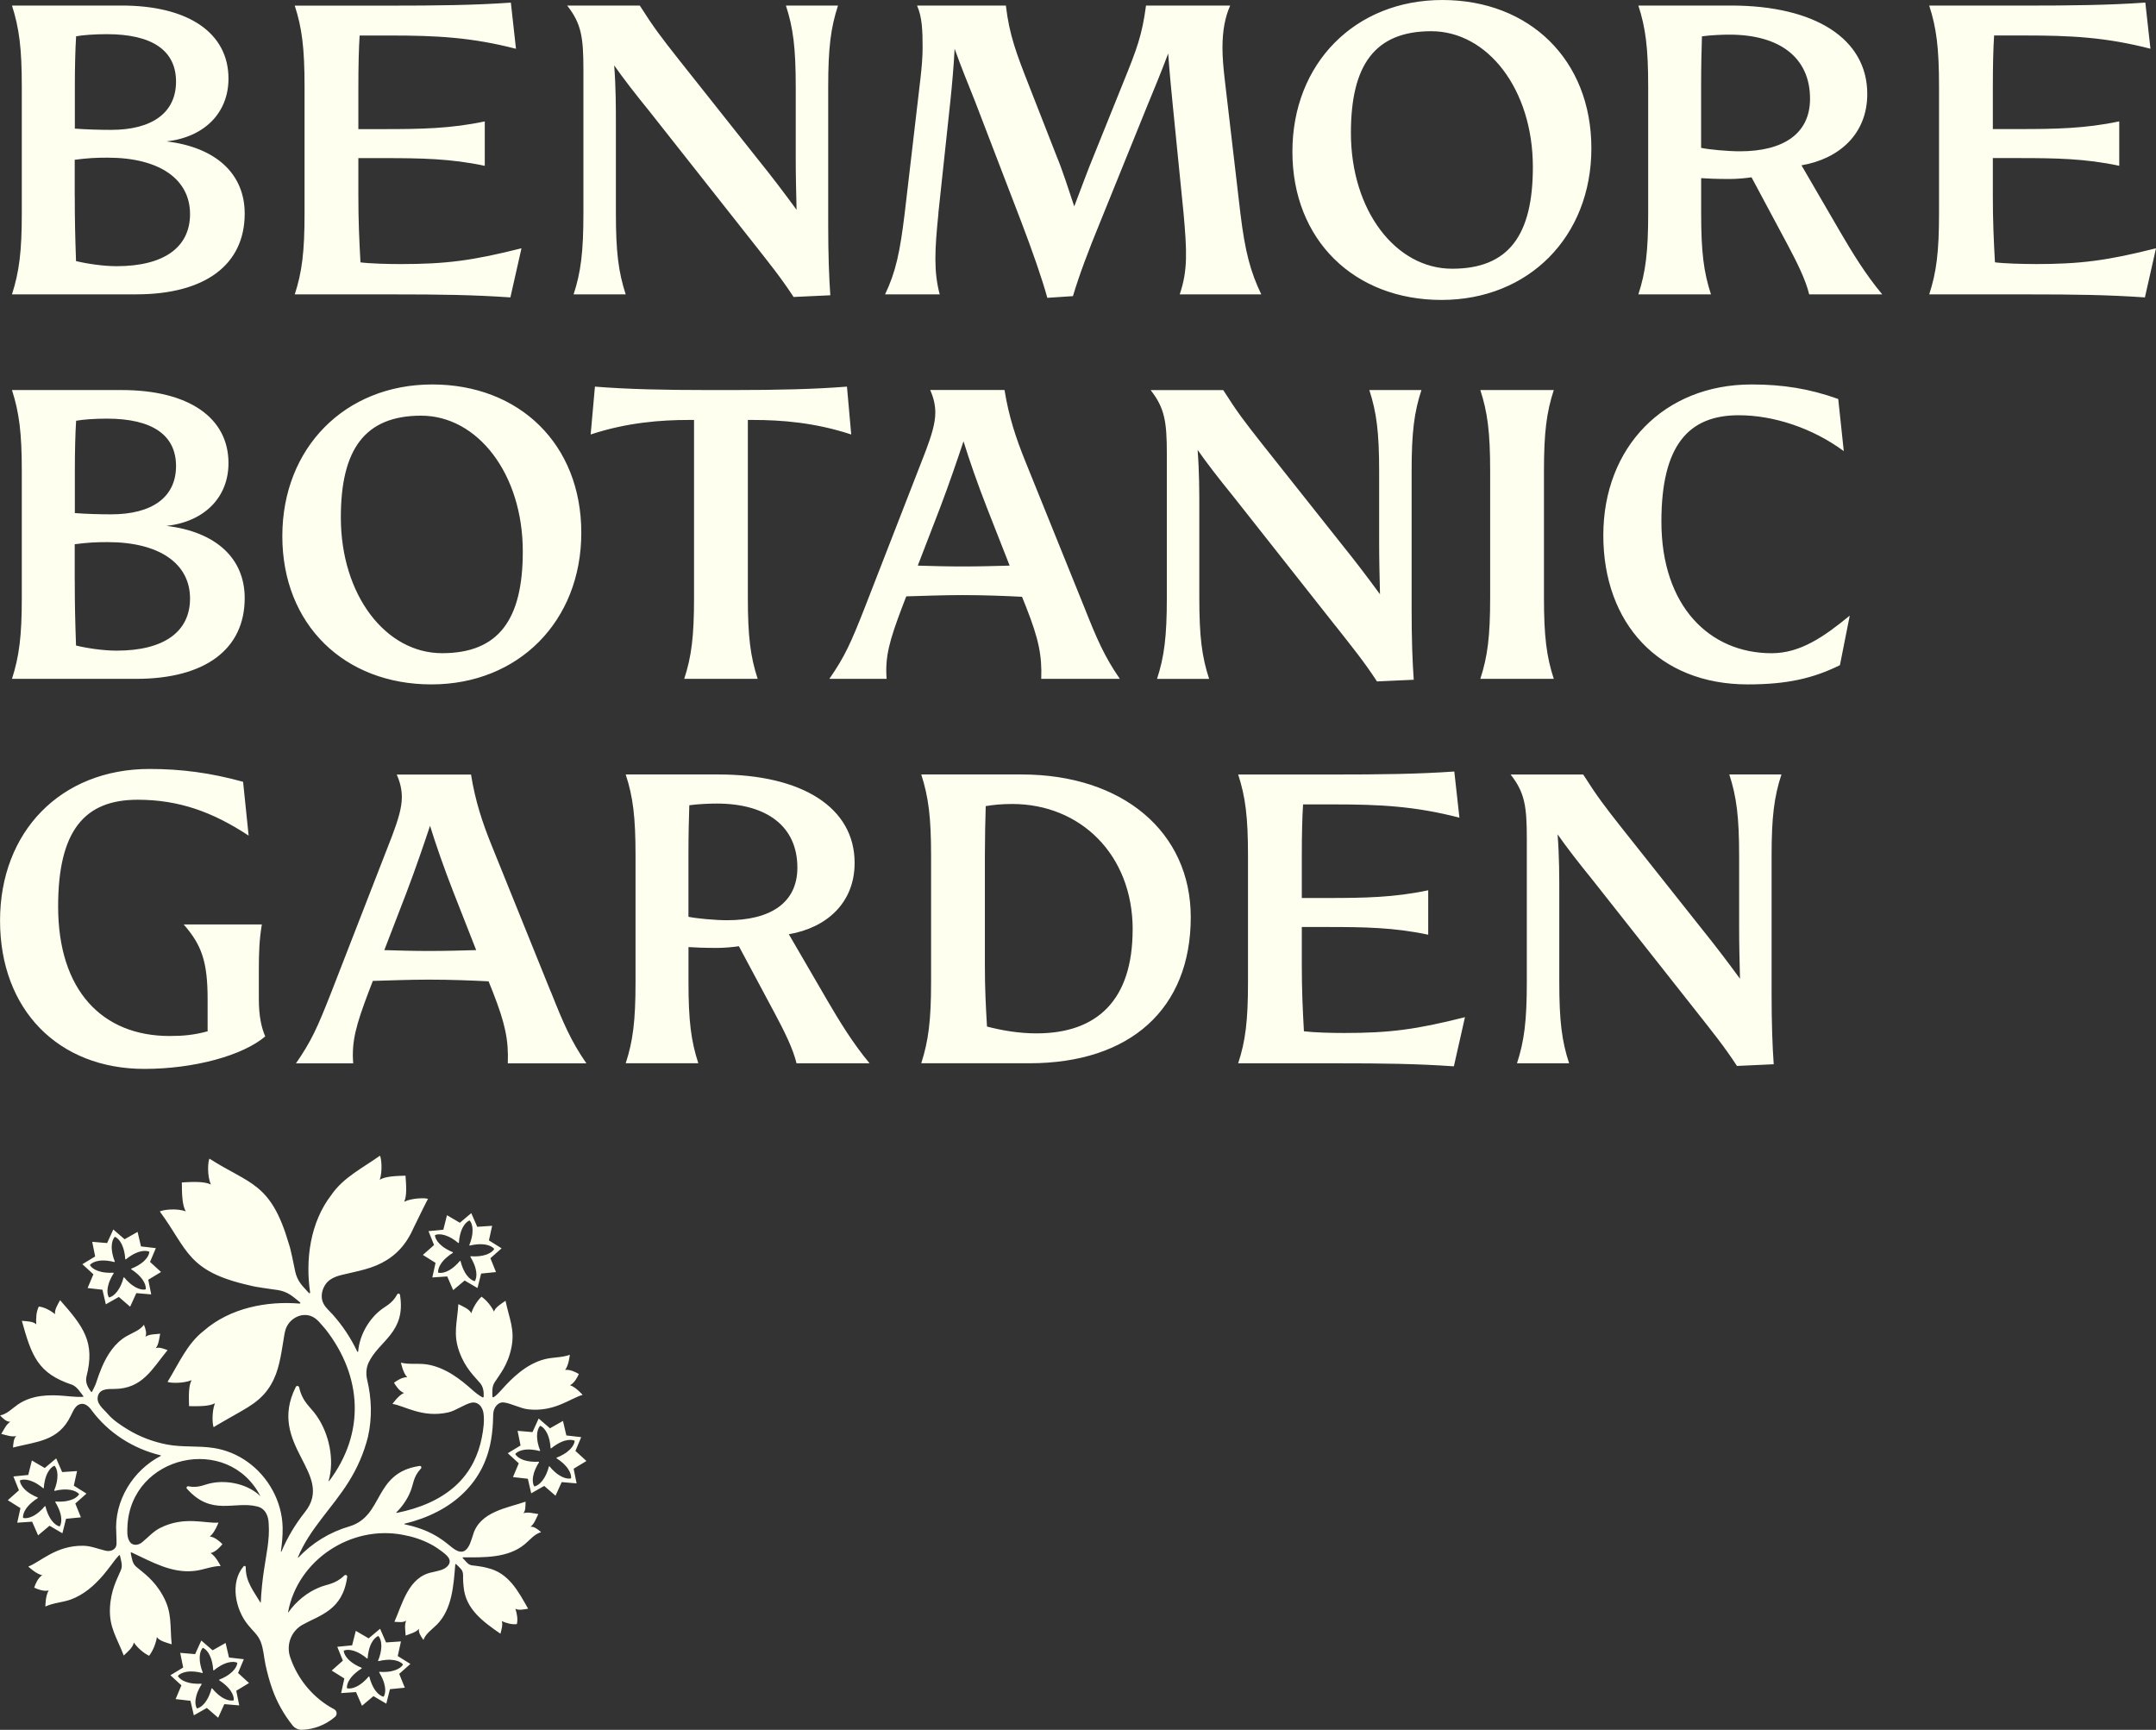 <svg aria-label="Benmore Botanic Garden" xmlns="http://www.w3.org/2000/svg" width="258" height="207" viewBox="0 0 258 207" fill="none">
  <rect x="0" y="0" width="258" height="207" fill="#333333" stroke="none"/>
  <path d="M55.413 186.366C55.362 186.366 55.342 186.427 55.377 186.457C55.661 186.71 55.858 187.06 56.208 187.237C56.406 187.334 56.639 187.334 56.851 187.359C57.343 187.42 57.839 187.496 58.321 187.628C60.884 188.215 62.014 190.42 63.199 192.507C62.738 192.573 62.059 192.741 61.674 192.507C61.857 193.08 61.993 193.754 61.852 194.347C61.244 194.428 60.59 194.225 60.038 193.987C60.21 194.352 60.002 195.056 59.886 195.497C57.839 194.078 55.701 192.558 55.478 189.867C55.438 189.523 55.418 189.178 55.413 188.834C55.428 188.459 55.433 188.053 55.159 187.754C54.987 187.547 54.779 187.369 54.592 187.182C54.541 187.131 54.48 187.146 54.48 187.217C54.278 189.7 54.111 192.533 52.302 194.387C51.719 194.975 50.965 195.457 50.671 196.237C50.352 195.816 50.048 195.325 50.144 194.914C49.733 195.36 49.126 195.482 48.543 195.72C48.513 195.092 48.371 194.489 48.604 193.926C48.274 194.185 47.722 194.094 47.195 194.073C48.133 192.021 48.847 188.677 51.745 188.139C52.383 187.972 53.188 187.891 53.624 187.334C54.192 186.614 53.371 186.031 52.839 185.621C52.429 185.312 52.003 185.028 51.547 184.79C50.504 184.238 49.374 183.873 48.214 183.665C42.013 182.469 35.63 186.665 34.474 192.903C34.469 192.933 34.51 192.948 34.525 192.923C35.437 191.621 36.764 190.557 38.137 189.989C39.135 189.548 40.093 189.614 41.207 188.525C41.344 188.393 41.572 188.504 41.547 188.692C41.02 192.68 38.309 193.257 36.207 194.423C34.834 195.188 34.221 196.825 34.728 198.315C35.614 200.95 37.514 203.235 39.976 204.527C40.326 204.71 40.392 205.186 40.093 205.444C38.993 206.392 37.6 206.944 36.151 206.995C35.716 207.01 35.295 206.823 35.022 206.483C33.968 205.166 33.137 203.686 32.58 202.11C32.24 201.157 31.982 200.179 31.769 199.196C31.577 198.294 31.536 197.342 31.202 196.475C30.878 195.629 30.244 195.153 29.702 194.469C28.152 192.609 27.498 189.34 29.15 187.435C29.241 187.329 29.413 187.4 29.408 187.541C29.383 189.285 30.386 190.44 31.156 191.758C31.171 191.783 31.207 191.773 31.207 191.742C31.268 190.45 31.394 189.163 31.587 187.896C31.85 186.052 32.291 184.233 32.154 182.353C32.134 181.41 31.754 180.488 30.751 180.265C28.025 179.586 25.32 181.476 22.366 178.142C22.255 178.02 22.366 177.827 22.534 177.858C23.82 178.101 24.459 177.615 25.366 177.463C27.296 177.088 29.723 177.63 31.161 179.039C27.311 171.524 15.639 174.073 15.249 182.667C15.228 183.214 15.183 183.883 15.461 184.379C15.796 185.028 16.551 184.962 17.047 184.521C17.741 183.949 18.324 183.27 19.14 182.854C22.047 181.369 24.611 182.342 26.146 182.201C26.146 182.201 25.68 183.447 25.102 183.858C25.705 183.934 26.278 184.435 26.617 184.78C26.313 185.155 25.796 185.712 25.203 185.849C25.817 186.199 26.404 187.395 26.404 187.395C25.345 187.4 24.342 187.866 23.299 187.977C20.558 188.312 18.116 186.868 15.74 185.768C15.679 185.743 15.629 185.793 15.644 185.849C15.781 186.452 15.816 187.096 16.333 187.511C17.118 188.19 18.43 189.026 19.499 190.962C20.619 192.989 20.32 194.433 20.543 196.764C19.975 196.577 19.089 196.384 18.775 195.897C18.663 196.637 18.314 197.529 17.843 198.137C17.148 197.803 16.439 197.159 16.009 196.546C15.943 197.124 15.239 197.686 14.808 198.107C13.972 195.923 13.06 194.762 13.156 192.452C13.248 190.263 14.048 188.9 14.438 187.952C14.742 187.359 14.453 186.665 14.357 186.148C14.347 186.092 14.276 186.077 14.241 186.118C14.2 186.158 14.159 186.199 14.124 186.244C13.81 186.584 13.546 186.964 13.268 187.329C12.974 187.714 12.68 188.099 12.366 188.469C11.829 189.092 11.252 189.685 10.603 190.192C9.96 190.698 9.245 191.119 8.475 191.403C7.487 191.763 6.383 191.788 5.431 192.244C5.431 192.244 5.431 190.911 5.831 190.323C5.243 190.46 4.529 190.192 4.093 189.984C4.245 189.528 4.539 188.824 5.051 188.494C4.352 188.378 3.384 187.46 3.384 187.46C4.828 186.918 6.702 184.917 9.965 184.972C10.882 184.988 11.703 185.342 12.579 185.55C13.222 185.727 13.927 185.454 13.942 184.729C13.942 184.729 13.947 183.863 13.916 183.442C13.628 179.56 15.958 175.912 19.231 174.225C19.266 174.209 19.261 174.159 19.221 174.149C15.958 173.368 12.984 171.483 10.978 168.777C10.669 168.341 10.188 167.86 9.605 168.017C8.967 168.189 8.739 168.914 8.46 169.436C7.001 172.461 4.412 172.497 1.555 173.216C1.601 172.704 1.631 172.127 1.945 171.843C1.347 171.98 0.77 171.726 0.152 171.59C0.491 171.047 0.719 170.465 1.236 170.135C0.81 170.161 0.37 169.77 0.01 169.375C0.836 169.218 1.444 168.549 2.133 168.073C2.508 167.814 2.913 167.607 3.333 167.445C3.617 167.338 3.906 167.252 4.205 167.181C5.127 166.968 6.084 166.938 7.026 166.988C7.999 167.039 8.962 167.201 9.939 167.151C9.975 167.151 10 167.11 9.98 167.075C9.57 166.568 9.25 165.97 8.643 165.711C4.534 164.348 3.789 162.281 2.614 158.055C3.151 158.111 3.967 158.105 4.341 158.475C4.296 157.776 4.326 156.98 4.645 156.347C5.355 156.423 6.039 156.834 6.596 157.254C6.489 156.742 6.94 156.058 7.189 155.582C9.995 158.764 11.409 160.609 10.35 164.718C10.183 165.423 10.487 166.01 10.912 166.553C10.938 166.588 10.988 166.588 11.008 166.553C11.12 166.34 11.404 165.772 11.49 165.514C11.697 164.865 11.925 164.227 12.194 163.598C12.822 162.134 13.729 160.71 15.142 159.894C15.867 159.474 16.733 159.205 17.224 158.526C17.427 159.018 17.594 159.585 17.392 159.96C17.908 159.631 18.537 159.676 19.17 159.6C19.033 160.224 19.013 160.847 18.638 161.333C19.028 161.166 19.565 161.384 20.051 161.561C18.197 163.831 17.042 166.178 13.698 166.208C12.999 166.218 12.047 166.147 11.748 166.953C11.419 167.931 12.361 168.569 12.888 169.188C13.516 169.927 14.433 170.536 15.254 171.037C16.698 171.924 18.309 172.532 19.975 172.856C21.829 173.211 23.704 172.983 25.568 173.272C27.038 173.5 28.395 174.062 29.601 174.919C32.124 176.713 33.765 179.687 33.821 182.793C33.841 183.751 33.745 184.709 33.613 185.662C33.608 185.697 33.659 185.712 33.674 185.677C34.388 183.979 35.346 182.383 36.501 180.929C40.138 176.322 31.891 172.953 35.391 165.975C35.477 165.782 35.756 165.818 35.802 166.026C36.207 167.835 37.195 168.377 37.909 169.451C39.368 171.549 40.057 174.66 39.328 177.194C39.318 177.235 39.368 177.255 39.389 177.224C43.705 171.498 43.355 164.739 39.004 159.124C38.446 158.516 37.96 157.725 37.134 157.457C36.035 157.107 34.849 157.72 34.333 158.714C34.074 159.205 34.024 159.773 33.932 160.31C33.851 160.786 33.78 161.262 33.694 161.739C33.537 162.646 33.345 163.558 33.026 164.424C32.696 165.306 32.225 166.127 31.602 166.826C30.827 167.698 29.88 168.291 28.876 168.868C27.706 169.542 25.543 170.748 25.573 170.794C25.401 170.485 25.335 168.894 25.72 167.916C25.057 168.296 23.79 168.286 22.625 168.265C22.584 167.1 22.554 165.833 22.924 165.159C21.956 165.559 20.365 165.524 20.051 165.357C21.363 163.244 22.356 160.837 24.352 159.276C27.539 156.479 31.982 155.673 35.852 155.992C35.934 156.002 35.979 155.901 35.913 155.85C35.523 155.546 35.128 155.187 34.708 154.918C34.272 154.639 33.77 154.457 33.259 154.376C32.139 154.199 30.726 154.052 29.859 153.813C22.392 152.131 22.514 149.582 19.124 144.971C19.464 144.768 21.125 144.55 22.23 144.956C21.789 144.221 21.769 142.802 21.759 141.495C23.061 141.419 24.479 141.353 25.239 141.748C24.763 140.674 24.879 139.002 25.062 138.647C29.875 141.743 32.407 141.459 34.556 148.812C34.849 149.658 35.082 151.062 35.331 152.172C35.442 152.678 35.655 153.165 35.959 153.58C36.253 153.986 36.638 154.361 36.967 154.726C37.023 154.786 37.119 154.736 37.109 154.655C36.547 150.809 37.073 146.319 39.667 142.969C41.101 140.882 43.441 139.741 45.463 138.297C45.65 138.596 45.787 140.187 45.443 141.176C46.091 140.765 47.352 140.719 48.523 140.684C48.614 141.849 48.705 143.111 48.366 143.8C49.313 143.354 50.909 143.319 51.228 143.471C51.182 143.451 50.108 145.68 49.511 146.891C49.303 147.363 49.065 147.829 48.791 148.265C47.753 149.942 46.228 151.057 44.368 151.68C43.492 151.974 42.59 152.172 41.694 152.379C40.696 152.607 39.581 152.785 38.958 153.687C38.608 154.193 38.431 154.827 38.527 155.44C38.588 155.835 38.776 156.155 39.009 156.438C39.252 156.737 39.551 157.011 39.814 157.305C41 158.632 41.992 160.127 42.752 161.739C42.778 161.794 42.859 161.779 42.864 161.718C43.001 159.899 44.034 158.034 45.372 156.91C46.086 156.281 46.891 156.084 47.53 154.893C47.611 154.741 47.839 154.776 47.864 154.943C48.609 159.463 45.367 160.416 44.125 163.026C43.816 163.674 43.771 164.414 43.938 165.114C44.47 167.333 44.546 169.649 44.039 171.914C43.563 173.839 42.763 175.669 41.714 177.336C39.748 180.478 37.023 182.986 35.645 186.366C35.635 186.396 35.67 186.417 35.69 186.396C37.352 184.633 39.47 183.336 41.805 182.657C45.985 181.4 44.632 176.251 50.215 175.42C50.387 175.395 50.493 175.603 50.372 175.73C49.429 176.733 49.495 177.574 49.12 178.466C48.766 179.363 48.178 180.239 47.438 180.969C47.408 181 47.438 181.045 47.474 181.04C48.791 180.777 50.093 180.397 51.319 179.844C52.454 179.337 53.523 178.679 54.45 177.848C55.362 177.032 56.117 176.049 56.664 174.959C57.125 174.047 57.449 173.069 57.647 172.066C57.834 171.128 57.996 170.054 57.854 169.096C57.778 168.595 57.51 168.083 57.013 167.89C56.816 167.819 56.608 167.814 56.4 167.855C55.6 168.027 54.496 168.833 53.634 169.015C50.549 169.705 48.442 168.23 46.967 167.997C46.967 167.997 47.702 166.938 48.345 166.689C47.798 166.477 47.383 165.863 47.15 165.463C47.525 165.184 48.148 164.784 48.73 164.804C48.239 164.328 47.975 163.061 47.975 163.061C48.968 163.31 50.027 163.117 51.03 163.264C52.17 163.431 53.239 163.908 54.207 164.521C55.048 165.053 55.823 165.696 56.562 166.36C56.892 166.654 57.348 167.009 57.738 167.211C57.799 167.247 57.88 167.201 57.88 167.13C57.905 166.553 57.839 165.95 57.444 165.499C56.811 164.733 55.676 163.75 54.952 161.723C54.202 159.626 54.708 158.303 54.85 156.058C55.362 156.322 56.172 156.641 56.395 157.148C56.613 156.464 57.084 155.673 57.621 155.166C58.229 155.592 58.807 156.312 59.116 156.955C59.268 156.418 60.023 155.992 60.494 155.658C60.955 157.857 61.639 159.099 61.193 161.283C60.757 163.416 59.734 164.546 59.207 165.392C58.858 165.909 58.903 166.543 58.928 167.135C58.974 167.485 59.891 166.446 60.008 166.32C60.671 165.575 61.37 164.855 62.15 164.237C63.047 163.522 64.06 162.935 65.175 162.651C66.158 162.397 67.232 162.473 68.189 162.119C68.189 162.119 68.062 163.406 67.622 163.933C68.204 163.852 68.868 164.181 69.268 164.419C69.081 164.845 68.726 165.499 68.21 165.767C68.873 165.945 69.719 166.917 69.719 166.917C68.28 167.308 66.34 169 63.199 168.645C62.323 168.559 61.112 167.911 60.301 167.825C59.82 167.759 59.445 168.063 59.217 168.473C59.025 168.818 59.014 169.178 59.01 169.563C59.01 169.806 58.999 170.044 58.984 170.287C58.974 170.485 58.959 170.683 58.944 170.875C58.862 171.853 58.706 172.841 58.422 173.784C58.234 174.407 57.996 175.015 57.708 175.603C57.424 176.17 57.094 176.713 56.72 177.224C56.345 177.731 55.929 178.207 55.478 178.648C55.023 179.094 54.526 179.505 54.009 179.875C53.472 180.255 52.91 180.599 52.327 180.898C51.719 181.212 51.091 181.486 50.453 181.719C49.784 181.962 49.105 182.165 48.416 182.332C48.376 182.342 48.376 182.393 48.416 182.403C49.019 182.53 49.637 182.692 50.24 182.905C51.486 183.325 52.651 183.994 53.665 184.836C54.187 185.246 54.916 185.955 55.605 185.575C56.198 185.185 56.37 184.339 56.593 183.711C57.378 180.868 60.773 180.447 62.895 179.692C62.87 180.214 62.915 180.772 62.627 181.081C63.204 180.898 63.792 181.096 64.42 181.177C64.131 181.739 63.959 182.332 63.478 182.702C63.893 182.641 64.359 182.991 64.749 183.346C63.949 183.569 63.407 184.283 62.769 184.81C60.767 186.452 57.91 186.371 55.423 186.356L55.413 186.366ZM50.605 150.17L51.942 148.984L51.274 147.327L53.052 147.15L53.487 145.417L55.028 146.319L56.395 145.169L57.11 146.805L58.893 146.684L58.508 148.432L60.023 149.38L58.685 150.565L59.354 152.222L57.576 152.4L57.14 154.133L55.6 153.231L54.232 154.381L53.518 152.744L51.735 152.866L52.12 151.118L50.605 150.17ZM52.049 147.799C52.049 147.799 52.018 148.619 53.376 149.44C53.645 149.602 53.913 149.734 54.161 149.83C54.207 149.851 54.212 149.912 54.171 149.937C53.943 150.074 53.705 150.246 53.472 150.449C52.272 151.482 52.434 152.288 52.434 152.288C52.434 152.288 53.204 152.567 54.404 151.533C54.642 151.325 54.85 151.113 55.017 150.905C55.048 150.864 55.109 150.879 55.119 150.93C55.179 151.189 55.266 151.467 55.387 151.751C56 153.21 56.816 153.307 56.816 153.307C56.816 153.307 57.322 152.658 56.704 151.199C56.583 150.91 56.441 150.646 56.299 150.418C56.274 150.378 56.299 150.322 56.355 150.327C56.618 150.352 56.912 150.352 57.221 150.327C58.802 150.195 59.141 149.45 59.141 149.45C59.141 149.45 58.68 148.771 57.105 148.903C56.791 148.929 56.497 148.979 56.238 149.05C56.188 149.065 56.152 149.015 56.167 148.969C56.274 148.726 56.365 148.447 56.436 148.143C56.801 146.598 56.193 146.045 56.193 146.045C56.193 146.045 55.402 146.273 55.043 147.814C54.972 148.118 54.931 148.417 54.916 148.685C54.916 148.736 54.855 148.761 54.82 148.726C54.622 148.554 54.384 148.376 54.121 148.219C52.763 147.398 52.054 147.804 52.054 147.804L52.049 147.799ZM49.11 199.115L47.773 200.301L48.442 201.958L46.663 202.135L46.228 203.868L44.688 202.966L43.32 204.117L42.605 202.48L40.822 202.602L41.207 200.853L39.693 199.906L41.03 198.72L40.361 197.063L42.139 196.886L42.575 195.153L44.115 196.055L45.483 194.904L46.197 196.541L47.981 196.419L47.596 198.168L49.11 199.115ZM48.224 199.176C48.224 199.176 47.763 198.497 46.187 198.629C45.873 198.654 45.579 198.705 45.321 198.776C45.27 198.791 45.235 198.74 45.25 198.695C45.356 198.451 45.448 198.173 45.519 197.869C45.883 196.323 45.275 195.771 45.275 195.771C45.275 195.771 44.485 195.999 44.125 197.539C44.054 197.843 44.014 198.142 43.999 198.411C43.999 198.462 43.938 198.487 43.902 198.451C43.705 198.279 43.467 198.102 43.203 197.945C41.846 197.124 41.136 197.529 41.136 197.529C41.136 197.529 41.106 198.35 42.464 199.171C42.732 199.333 43.001 199.465 43.249 199.561C43.294 199.581 43.3 199.642 43.259 199.668C43.031 199.804 42.793 199.977 42.56 200.179C41.359 201.213 41.521 202.019 41.521 202.019C41.521 202.019 42.291 202.298 43.492 201.264C43.73 201.056 43.938 200.843 44.105 200.635C44.136 200.595 44.196 200.61 44.206 200.661C44.267 200.919 44.353 201.198 44.475 201.482C45.088 202.941 45.904 203.037 45.904 203.037C45.904 203.037 46.41 202.389 45.792 200.929C45.67 200.641 45.529 200.377 45.387 200.149C45.361 200.108 45.387 200.053 45.443 200.058C45.706 200.083 46 200.083 46.309 200.058C47.889 199.926 48.229 199.181 48.229 199.181L48.224 199.176ZM2.062 182.216L2.447 180.468L0.932 179.52L2.269 178.334L1.601 176.677L3.379 176.5L3.815 174.767L5.355 175.669L6.723 174.518L7.437 176.155L9.22 176.034L8.835 177.782L10.35 178.729L9.012 179.915L9.681 181.572L7.903 181.744L7.467 183.477L5.927 182.576L4.559 183.726L3.845 182.089L2.062 182.211V182.216ZM3.703 178.79C3.972 178.952 4.24 179.084 4.488 179.18C4.534 179.201 4.539 179.261 4.498 179.287C4.271 179.424 4.032 179.596 3.799 179.799C2.599 180.832 2.761 181.638 2.761 181.638C2.761 181.638 3.531 181.917 4.732 180.883C4.97 180.675 5.177 180.462 5.345 180.255C5.375 180.214 5.436 180.229 5.446 180.28C5.507 180.538 5.593 180.817 5.714 181.101C6.327 182.56 7.143 182.657 7.143 182.657C7.143 182.657 7.65 182.008 7.032 180.549C6.91 180.26 6.768 179.996 6.626 179.768C6.601 179.728 6.626 179.672 6.682 179.677C6.945 179.702 7.239 179.702 7.548 179.677C9.129 179.545 9.468 178.8 9.468 178.8C9.468 178.8 9.007 178.121 7.432 178.253C7.118 178.278 6.824 178.329 6.565 178.4C6.515 178.415 6.479 178.365 6.495 178.319C6.601 178.076 6.692 177.797 6.763 177.493C7.128 175.947 6.52 175.395 6.52 175.395C6.52 175.395 5.73 175.623 5.37 177.164C5.299 177.468 5.258 177.767 5.243 178.035C5.243 178.086 5.182 178.111 5.147 178.076C4.949 177.903 4.711 177.726 4.448 177.569C3.09 176.748 2.381 177.153 2.381 177.153C2.381 177.153 2.35 177.974 3.708 178.795L3.703 178.79ZM70.175 174.828L68.645 175.755L69 177.508L67.216 177.356L66.477 178.983L65.124 177.812L63.569 178.694L63.164 176.956L61.385 176.753L62.08 175.106L60.762 173.9L62.292 172.973L61.938 171.22L63.721 171.372L64.461 169.745L65.813 170.916L67.368 170.034L67.774 171.772L69.552 171.975L68.858 173.622L70.175 174.828ZM68.777 172.41C68.777 172.41 68.068 171.995 66.7 172.796C66.426 172.953 66.188 173.13 65.98 173.302C65.94 173.333 65.884 173.312 65.884 173.262C65.874 172.998 65.834 172.704 65.768 172.405C65.428 170.855 64.643 170.617 64.643 170.617C64.643 170.617 64.03 171.159 64.369 172.709C64.435 173.019 64.526 173.302 64.628 173.551C64.648 173.596 64.608 173.642 64.557 173.632C64.303 173.561 64.015 173.505 63.706 173.475C62.13 173.318 61.659 173.991 61.659 173.991C61.659 173.991 61.988 174.741 63.564 174.899C63.878 174.929 64.177 174.934 64.44 174.914C64.491 174.914 64.521 174.964 64.491 175.005C64.344 175.228 64.202 175.481 64.081 175.765C63.442 177.214 63.939 177.873 63.939 177.873C63.939 177.873 64.754 177.792 65.393 176.343C65.519 176.054 65.616 175.77 65.676 175.512C65.687 175.461 65.747 175.451 65.778 175.491C65.94 175.699 66.142 175.912 66.376 176.12C67.561 177.174 68.336 176.905 68.336 176.905C68.336 176.905 68.513 176.105 67.328 175.051C67.095 174.843 66.852 174.665 66.624 174.524C66.583 174.498 66.588 174.437 66.634 174.417C66.882 174.326 67.146 174.199 67.414 174.042C68.782 173.242 68.767 172.421 68.767 172.421L68.777 172.41ZM18.648 149.359L17.954 151.006L19.271 152.212L17.741 153.139L18.096 154.893L16.313 154.741L15.573 156.367L14.22 155.197L12.665 156.079L12.26 154.335L10.482 154.133L11.176 152.486L9.858 151.28L11.388 150.352L11.034 148.599L12.817 148.751L13.557 147.125L14.909 148.295L16.465 147.413L16.87 149.151L18.648 149.354V149.359ZM17.878 149.795C17.878 149.795 17.169 149.38 15.801 150.18C15.527 150.337 15.289 150.515 15.082 150.687C15.041 150.717 14.985 150.697 14.985 150.646C14.975 150.383 14.935 150.089 14.869 149.79C14.529 148.239 13.744 148.001 13.744 148.001C13.744 148.001 13.131 148.543 13.47 150.094C13.536 150.403 13.628 150.687 13.729 150.935C13.749 150.981 13.709 151.026 13.658 151.016C13.405 150.945 13.116 150.89 12.807 150.859C11.231 150.702 10.76 151.376 10.76 151.376C10.76 151.376 11.089 152.126 12.665 152.283C12.979 152.313 13.278 152.319 13.541 152.298C13.592 152.298 13.623 152.349 13.592 152.389C13.445 152.612 13.303 152.866 13.182 153.15C12.543 154.599 13.04 155.258 13.04 155.258C13.04 155.258 13.855 155.177 14.494 153.727C14.62 153.438 14.717 153.155 14.778 152.896C14.788 152.846 14.848 152.835 14.879 152.876C15.041 153.084 15.244 153.297 15.477 153.504C16.662 154.558 17.437 154.29 17.437 154.29C17.437 154.29 17.615 153.489 16.429 152.435C16.196 152.227 15.953 152.05 15.725 151.908C15.684 151.883 15.69 151.822 15.735 151.802C15.983 151.71 16.247 151.584 16.515 151.427C17.883 150.626 17.868 149.805 17.868 149.805L17.878 149.795ZM29.803 201.396L28.274 202.323L28.628 204.076L26.845 203.924L26.105 205.551L24.753 204.38L23.197 205.262L22.792 203.524L21.014 203.321L21.708 201.674L20.391 200.468L21.921 199.541L21.566 197.788L23.349 197.94L24.089 196.313L25.442 197.484L26.997 196.602L27.402 198.345L29.18 198.548L28.486 200.195L29.803 201.401V201.396ZM28.405 198.978C28.405 198.978 27.696 198.563 26.328 199.364C26.055 199.521 25.817 199.698 25.609 199.87C25.568 199.901 25.513 199.88 25.513 199.83C25.502 199.566 25.462 199.272 25.396 198.973C25.057 197.423 24.271 197.185 24.271 197.185C24.271 197.185 23.658 197.727 23.998 199.277C24.064 199.587 24.155 199.87 24.256 200.119C24.276 200.164 24.236 200.21 24.185 200.195C23.932 200.124 23.643 200.068 23.334 200.038C21.759 199.88 21.288 200.554 21.288 200.554C21.288 200.554 21.617 201.304 23.192 201.461C23.506 201.492 23.805 201.497 24.069 201.477C24.119 201.477 24.15 201.527 24.119 201.568C23.973 201.791 23.831 202.044 23.709 202.328C23.071 203.777 23.567 204.436 23.567 204.436C23.567 204.436 24.383 204.355 25.021 202.906C25.148 202.617 25.244 202.333 25.305 202.075C25.315 202.024 25.376 202.014 25.406 202.054C25.568 202.262 25.771 202.475 26.004 202.683C27.189 203.737 27.965 203.468 27.965 203.468C27.965 203.468 28.142 202.667 26.956 201.613C26.723 201.406 26.48 201.228 26.252 201.086C26.212 201.061 26.217 201 26.262 200.98C26.511 200.889 26.774 200.762 27.043 200.605C28.41 199.804 28.395 198.983 28.395 198.983L28.405 198.978ZM2.609 25.514V10.378C2.609 5.777 2.3 3.375 1.434 0.664H14.565C22.539 0.664 27.341 3.937 27.341 9.405C27.341 13.494 24.479 16.408 19.93 16.92C25.857 17.634 29.282 20.806 29.282 25.56C29.282 31.696 24.53 35.223 16.297 35.223H1.434C2.3 32.512 2.609 30.11 2.609 25.509V25.514ZM8.947 15.389C10.223 15.491 11.91 15.541 13.293 15.541C18.202 15.541 21.065 13.494 21.065 9.765C21.065 6.035 18.202 4.089 12.787 4.089C11.353 4.089 9.924 4.191 9.109 4.343C9.007 5.827 8.957 8.229 8.957 10.271V15.384L8.947 15.389ZM8.947 23.467C8.947 26.279 8.997 28.377 9.098 31.24C10.325 31.544 12.315 31.853 13.952 31.853C19.677 31.853 22.741 29.553 22.741 25.615C22.741 21.425 19.064 18.866 12.878 18.866C11.444 18.866 10.527 18.916 8.941 19.119V23.467H8.947ZM35.265 35.228H47.175C52.596 35.228 56.583 35.279 61.076 35.588L62.404 29.71C56.527 31.194 53.356 31.6 47.94 31.6C46.511 31.6 44.363 31.549 43.137 31.397C42.986 28.686 42.884 26.436 42.884 23.472V18.921H45.949C50.346 18.921 53.923 18.972 58.011 19.844V14.528C53.923 15.395 50.346 15.45 45.949 15.45H42.884V10.489C42.884 7.88 42.935 5.787 43.036 4.251H46.77C52.185 4.251 56.38 4.454 61.745 5.838L61.132 0.314C56.785 0.623 52.185 0.674 46.77 0.674H35.27C36.136 3.334 36.445 5.736 36.445 10.388V25.519C36.445 30.171 36.136 32.573 35.27 35.233L35.265 35.228ZM69.815 25.514C69.815 30.166 69.511 32.568 68.64 35.228H74.876C74.01 32.568 73.701 30.166 73.701 25.514V14.979C73.701 12.932 73.701 10.428 73.498 7.824C74.572 9.359 75.95 11.148 77.739 13.347L90.004 28.889C92.05 31.493 93.428 33.181 94.963 35.537L99.361 35.334C99.209 33.186 99.108 30.531 99.108 26.897V10.378C99.108 5.726 99.411 3.324 100.283 0.664H94.046C94.918 3.324 95.222 5.726 95.222 10.378V18.815C95.222 21.116 95.272 22.904 95.323 25.104C93.788 23.006 92.309 21.065 90.824 19.225L81.214 7.109C79.117 4.449 78.25 3.324 76.563 0.669H67.875C69.562 2.817 69.815 4.454 69.815 8.336V25.514ZM112.289 25.514L113.723 12.121C113.926 10.18 114.133 7.88 114.235 5.832C114.898 7.723 115.922 10.231 116.636 12.02L122.209 26.538C123.592 30.166 124.711 33.389 125.329 35.639L128.394 35.436C129.109 33.034 130.233 30.014 131.667 26.538L137.341 12.531C137.954 11.047 138.977 8.594 139.793 6.395C139.945 8.594 140.203 11.199 140.355 12.734L141.632 25.514C142.042 30.115 142.144 32.365 141.171 35.228H150.933C149.657 32.568 148.993 30.166 148.431 25.514L146.541 9.359C146.389 8.032 146.288 6.805 146.288 5.731C146.288 3.684 146.592 2.052 147.21 0.669H137.138C136.677 4.196 136.014 5.934 134.479 9.719L130.851 18.719C130.188 20.305 129.316 22.707 128.551 24.698C127.888 22.707 127.118 20.3 126.454 18.719L123.131 10.231C121.646 6.446 120.78 4.196 120.37 0.669H109.741C110.354 2.047 110.405 3.684 110.405 5.731C110.405 6.805 110.303 8.032 110.151 9.359L108.262 25.514C107.7 30.166 107.188 32.568 105.911 35.228H112.451C111.737 32.517 111.839 30.014 112.3 25.514H112.289ZM154.657 18.151C154.657 7.571 162.17 0 172.596 0C183.022 0 190.434 7.155 190.434 17.741C190.434 28.326 182.921 35.892 172.495 35.892C162.069 35.892 154.657 28.732 154.657 18.151ZM161.658 15.901C161.658 25.205 167.023 32.157 173.771 32.157C180.519 32.157 183.432 28.169 183.432 19.991C183.432 10.687 178.012 3.735 171.269 3.735C164.526 3.735 161.658 7.773 161.658 15.901ZM220.126 27.612C221.712 30.323 223.241 32.826 225.238 35.228H216.499C216.088 33.49 215.014 31.341 213.839 29.142L209.599 21.217C208.935 21.318 207.861 21.42 206.995 21.42C205.46 21.42 204.284 21.369 203.57 21.318V25.509C203.57 30.161 203.874 32.563 204.745 35.223H196.057C196.923 32.563 197.232 30.161 197.232 25.509V10.378C197.232 5.726 196.923 3.324 196.057 0.664H207.147C217.218 0.664 223.449 4.652 223.449 11.244C223.449 16.048 220.075 19.013 215.577 19.783L220.126 27.607V27.612ZM216.6 11.812C216.6 6.851 212.922 4.145 206.939 4.145C206.225 4.145 204.69 4.196 203.666 4.348C203.616 5.832 203.565 7.875 203.565 10.383V17.695C204.538 17.898 206.731 18.105 208.216 18.105C213.327 18.105 216.6 16.058 216.6 11.817V11.812ZM243.531 31.595C242.102 31.595 239.954 31.544 238.728 31.392C238.577 28.681 238.475 26.431 238.475 23.467V18.916H241.54C245.938 18.916 249.514 18.967 253.602 19.839V14.523C249.514 15.389 245.938 15.445 241.54 15.445H238.475V10.484C238.475 7.875 238.526 5.782 238.627 4.246H242.361C247.776 4.246 251.971 4.449 257.336 5.832L256.723 0.309C252.376 0.618 247.776 0.669 242.361 0.669H230.861C231.727 3.329 232.036 5.731 232.036 10.383V25.514C232.036 30.166 231.727 32.568 230.861 35.228H242.771C248.192 35.228 252.179 35.279 256.673 35.588L258 29.71C252.123 31.194 248.952 31.6 243.536 31.6L243.531 31.595ZM2.609 71.52V56.389C2.609 51.788 2.3 49.386 1.434 46.675H14.565C22.539 46.675 27.341 49.949 27.341 55.416C27.341 59.505 24.479 62.419 19.93 62.931C25.857 63.645 29.282 66.818 29.282 71.571C29.282 77.707 24.53 81.234 16.297 81.234H1.434C2.3 78.523 2.609 76.121 2.609 71.52ZM8.947 61.396C10.223 61.497 11.91 61.548 13.293 61.548C18.202 61.548 21.065 59.501 21.065 55.771C21.065 52.041 18.202 50.096 12.787 50.096C11.353 50.096 9.924 50.197 9.109 50.349C9.007 51.834 8.957 54.236 8.957 56.278V61.391L8.947 61.396ZM8.947 69.473C8.947 72.285 8.997 74.383 9.098 77.246C10.325 77.55 12.315 77.859 13.952 77.859C19.677 77.859 22.741 75.559 22.741 71.621C22.741 67.431 19.064 64.872 12.878 64.872C11.444 64.872 10.527 64.922 8.941 65.125V69.473H8.947ZM33.785 64.157C33.785 53.577 41.298 46.006 51.724 46.006C62.15 46.006 69.562 53.161 69.562 63.747C69.562 74.332 62.049 81.898 51.623 81.898C41.197 81.898 33.785 74.738 33.785 64.157ZM40.787 61.907C40.787 71.211 46.152 78.163 52.9 78.163C59.648 78.163 62.561 74.175 62.561 65.997C62.561 56.693 57.14 49.741 50.397 49.741C43.654 49.741 40.787 53.779 40.787 61.907ZM83.053 50.253V71.52C83.053 76.172 82.749 78.574 81.878 81.234H90.667C89.801 78.574 89.492 76.172 89.492 71.52V50.253H90.105C93.479 50.253 97.517 50.557 101.863 51.991L101.352 46.265C97.517 46.569 93.175 46.675 87.754 46.675H84.791C79.37 46.675 75.028 46.574 71.193 46.265L70.682 51.991C75.028 50.557 79.066 50.253 82.44 50.253H83.053ZM115.147 71.211C112.796 71.211 110.395 71.312 108.449 71.363L107.938 72.691C106.453 76.628 105.891 78.569 106.099 81.229H99.249C101.088 78.569 101.803 76.988 103.49 72.691L110.749 54.033C111.464 52.143 111.925 50.658 111.925 49.381C111.925 48.459 111.722 47.592 111.312 46.67H120.208C120.719 49.837 121.535 52.345 122.761 55.361L129.762 72.691C131.242 76.425 132.164 78.569 134.003 81.229H124.6C124.701 78.417 124.296 76.476 122.812 72.691L122.3 71.414C120.309 71.312 117.751 71.211 115.142 71.211H115.147ZM109.832 67.684C111.469 67.735 113.308 67.785 115.147 67.785C117.087 67.785 119.083 67.735 120.821 67.684L118.11 60.782C116.986 57.919 115.962 54.955 115.299 52.806C114.584 54.955 113.612 57.818 112.487 60.782L109.827 67.684H109.832ZM159.819 74.895C161.866 77.5 163.244 79.187 164.779 81.543L169.176 81.341C169.024 79.192 168.923 76.537 168.923 72.903V56.389C168.923 51.737 169.227 49.335 170.098 46.675H163.862C164.728 49.335 165.037 51.737 165.037 56.389V64.826C165.037 67.127 165.088 68.915 165.139 71.115C163.604 69.017 162.124 67.076 160.64 65.237L151.03 53.121C148.932 50.46 148.066 49.335 146.379 46.68H137.691C139.378 48.829 139.631 50.465 139.631 54.347V71.525C139.631 76.177 139.322 78.579 138.456 81.239H144.692C143.821 78.579 143.517 76.177 143.517 71.525V60.995C143.517 58.948 143.517 56.445 143.314 53.84C144.388 55.376 145.766 57.164 147.554 59.364L159.819 74.905V74.895ZM177.145 81.234H185.935C185.069 78.574 184.76 76.172 184.76 71.52V56.389C184.76 51.737 185.069 49.335 185.935 46.675H177.145C178.012 49.335 178.321 51.737 178.321 56.389V71.52C178.321 76.172 178.012 78.574 177.145 81.234ZM198.813 62.419C198.813 53.318 202.035 49.69 208.064 49.69C212.253 49.69 216.904 51.225 220.638 53.982L219.974 47.744C216.549 46.518 213.378 46.006 209.599 46.006C199.122 46.006 191.862 53.521 191.862 64.056C191.862 74.591 198.509 81.898 209.138 81.898C213.839 81.898 216.96 81.183 220.176 79.597L221.352 73.669C218.236 76.223 215.425 78.168 212 78.168C204.588 78.168 198.813 72.544 198.813 62.419ZM17.275 127.909C23.202 127.909 29.034 126.323 31.739 124.023C31.278 122.948 30.974 121.57 30.974 119.523V116.148C30.974 114.05 31.024 112.469 31.334 110.625H21.982C24.13 113.077 24.844 115.074 24.844 119.574V123.409C23.157 123.871 21.829 123.972 20.294 123.972C12.219 123.972 6.956 118.499 6.956 108.481C6.956 99.38 10.127 95.701 16.465 95.701C21.369 95.701 25.406 97.13 29.753 99.993L29.089 93.553C25.203 92.479 21.678 92.017 17.893 92.017C7.265 92.017 0.005 99.532 0.005 110.169C0.005 120.805 6.956 127.909 17.28 127.909H17.275ZM65.93 118.707C67.414 122.442 68.331 124.585 70.17 127.245H60.767C60.869 124.433 60.458 122.492 58.979 118.707L58.467 117.43C56.476 117.329 53.918 117.227 51.314 117.227C48.963 117.227 46.562 117.329 44.617 117.379L44.105 118.707C42.621 122.644 42.058 124.585 42.266 127.245H35.417C37.256 124.585 37.97 123.004 39.657 118.707L46.912 100.049C47.626 98.159 48.087 96.674 48.087 95.397C48.087 94.475 47.884 93.609 47.474 92.686H56.365C56.877 95.853 57.692 98.362 58.918 101.377L65.92 118.707H65.93ZM56.983 113.695L54.273 106.794C53.148 103.931 52.125 100.966 51.461 98.818C50.747 100.966 49.774 103.829 48.649 106.794L45.99 113.695C47.626 113.746 49.465 113.797 51.304 113.797C53.244 113.797 55.24 113.746 56.978 113.695H56.983ZM98.945 119.624C100.531 122.335 102.066 124.838 104.057 127.24H95.318C94.908 125.502 93.834 123.354 92.658 121.155L88.418 113.229C87.754 113.331 86.68 113.432 85.814 113.432C84.279 113.432 83.104 113.381 82.389 113.331V117.521C82.389 122.173 82.698 124.575 83.565 127.235H74.876C75.743 124.575 76.052 122.173 76.052 117.521V102.39C76.052 97.738 75.748 95.337 74.876 92.676H85.966C96.037 92.676 102.269 96.664 102.269 103.257C102.269 108.061 98.895 111.025 94.396 111.795L98.945 119.619V119.624ZM95.419 103.824C95.419 98.863 91.741 96.157 85.758 96.157C85.044 96.157 83.509 96.208 82.486 96.36C82.435 97.845 82.384 99.887 82.384 102.395V109.707C83.357 109.91 85.556 110.118 87.035 110.118C92.147 110.118 95.419 108.071 95.419 103.829V103.824ZM142.493 109.753C142.493 120.693 135.284 127.235 123.171 127.235H110.243C111.109 124.524 111.418 122.122 111.418 117.521V102.39C111.418 97.789 111.114 95.387 110.243 92.676H122.254C134.367 92.676 142.493 99.578 142.493 109.753ZM135.543 111.238C135.543 102.238 129.256 96.208 121.13 96.208C119.853 96.208 118.88 96.309 117.958 96.462C117.908 97.946 117.857 100.449 117.857 102.39V115.479C117.857 118.342 117.958 120.232 118.11 122.842C119.899 123.303 121.895 123.658 124.038 123.658C131.297 123.658 135.538 119.67 135.538 111.233L135.543 111.238ZM156.035 123.404C155.883 120.693 155.782 118.444 155.782 115.479V110.929H158.847C163.244 110.929 166.821 110.979 170.909 111.851V106.535C166.821 107.402 163.244 107.458 158.847 107.458H155.782V102.497C155.782 99.887 155.832 97.794 155.934 96.259H159.667C165.088 96.259 169.278 96.462 174.643 97.845L174.03 92.322C169.683 92.631 165.088 92.681 159.667 92.681H148.167C149.034 95.342 149.343 97.743 149.343 102.395V117.526C149.343 122.178 149.039 124.58 148.167 127.24H160.078C165.493 127.24 169.48 127.291 173.979 127.6L175.306 121.722C169.43 123.207 166.258 123.612 160.843 123.612C159.409 123.612 157.266 123.562 156.04 123.409L156.035 123.404ZM213.175 92.676H206.939C207.805 95.337 208.114 97.738 208.114 102.39V110.827C208.114 113.128 208.165 114.917 208.216 117.116C206.68 115.018 205.201 113.077 203.717 111.238L194.106 99.122C192.009 96.462 191.143 95.337 189.456 92.681H180.768C182.455 94.83 182.708 96.467 182.708 100.348V117.526C182.708 122.178 182.399 124.58 181.532 127.24H187.769C186.897 124.58 186.594 122.178 186.594 117.526V106.996C186.594 104.949 186.594 102.446 186.391 99.841C187.465 101.377 188.843 103.166 190.631 105.365L202.896 120.906C204.943 123.511 206.321 125.198 207.856 127.555L212.253 127.352C212.101 125.203 212 122.548 212 118.915V102.4C212 97.749 212.304 95.347 213.175 92.686V92.676Z" fill="#FFFFF0"/>
</svg>